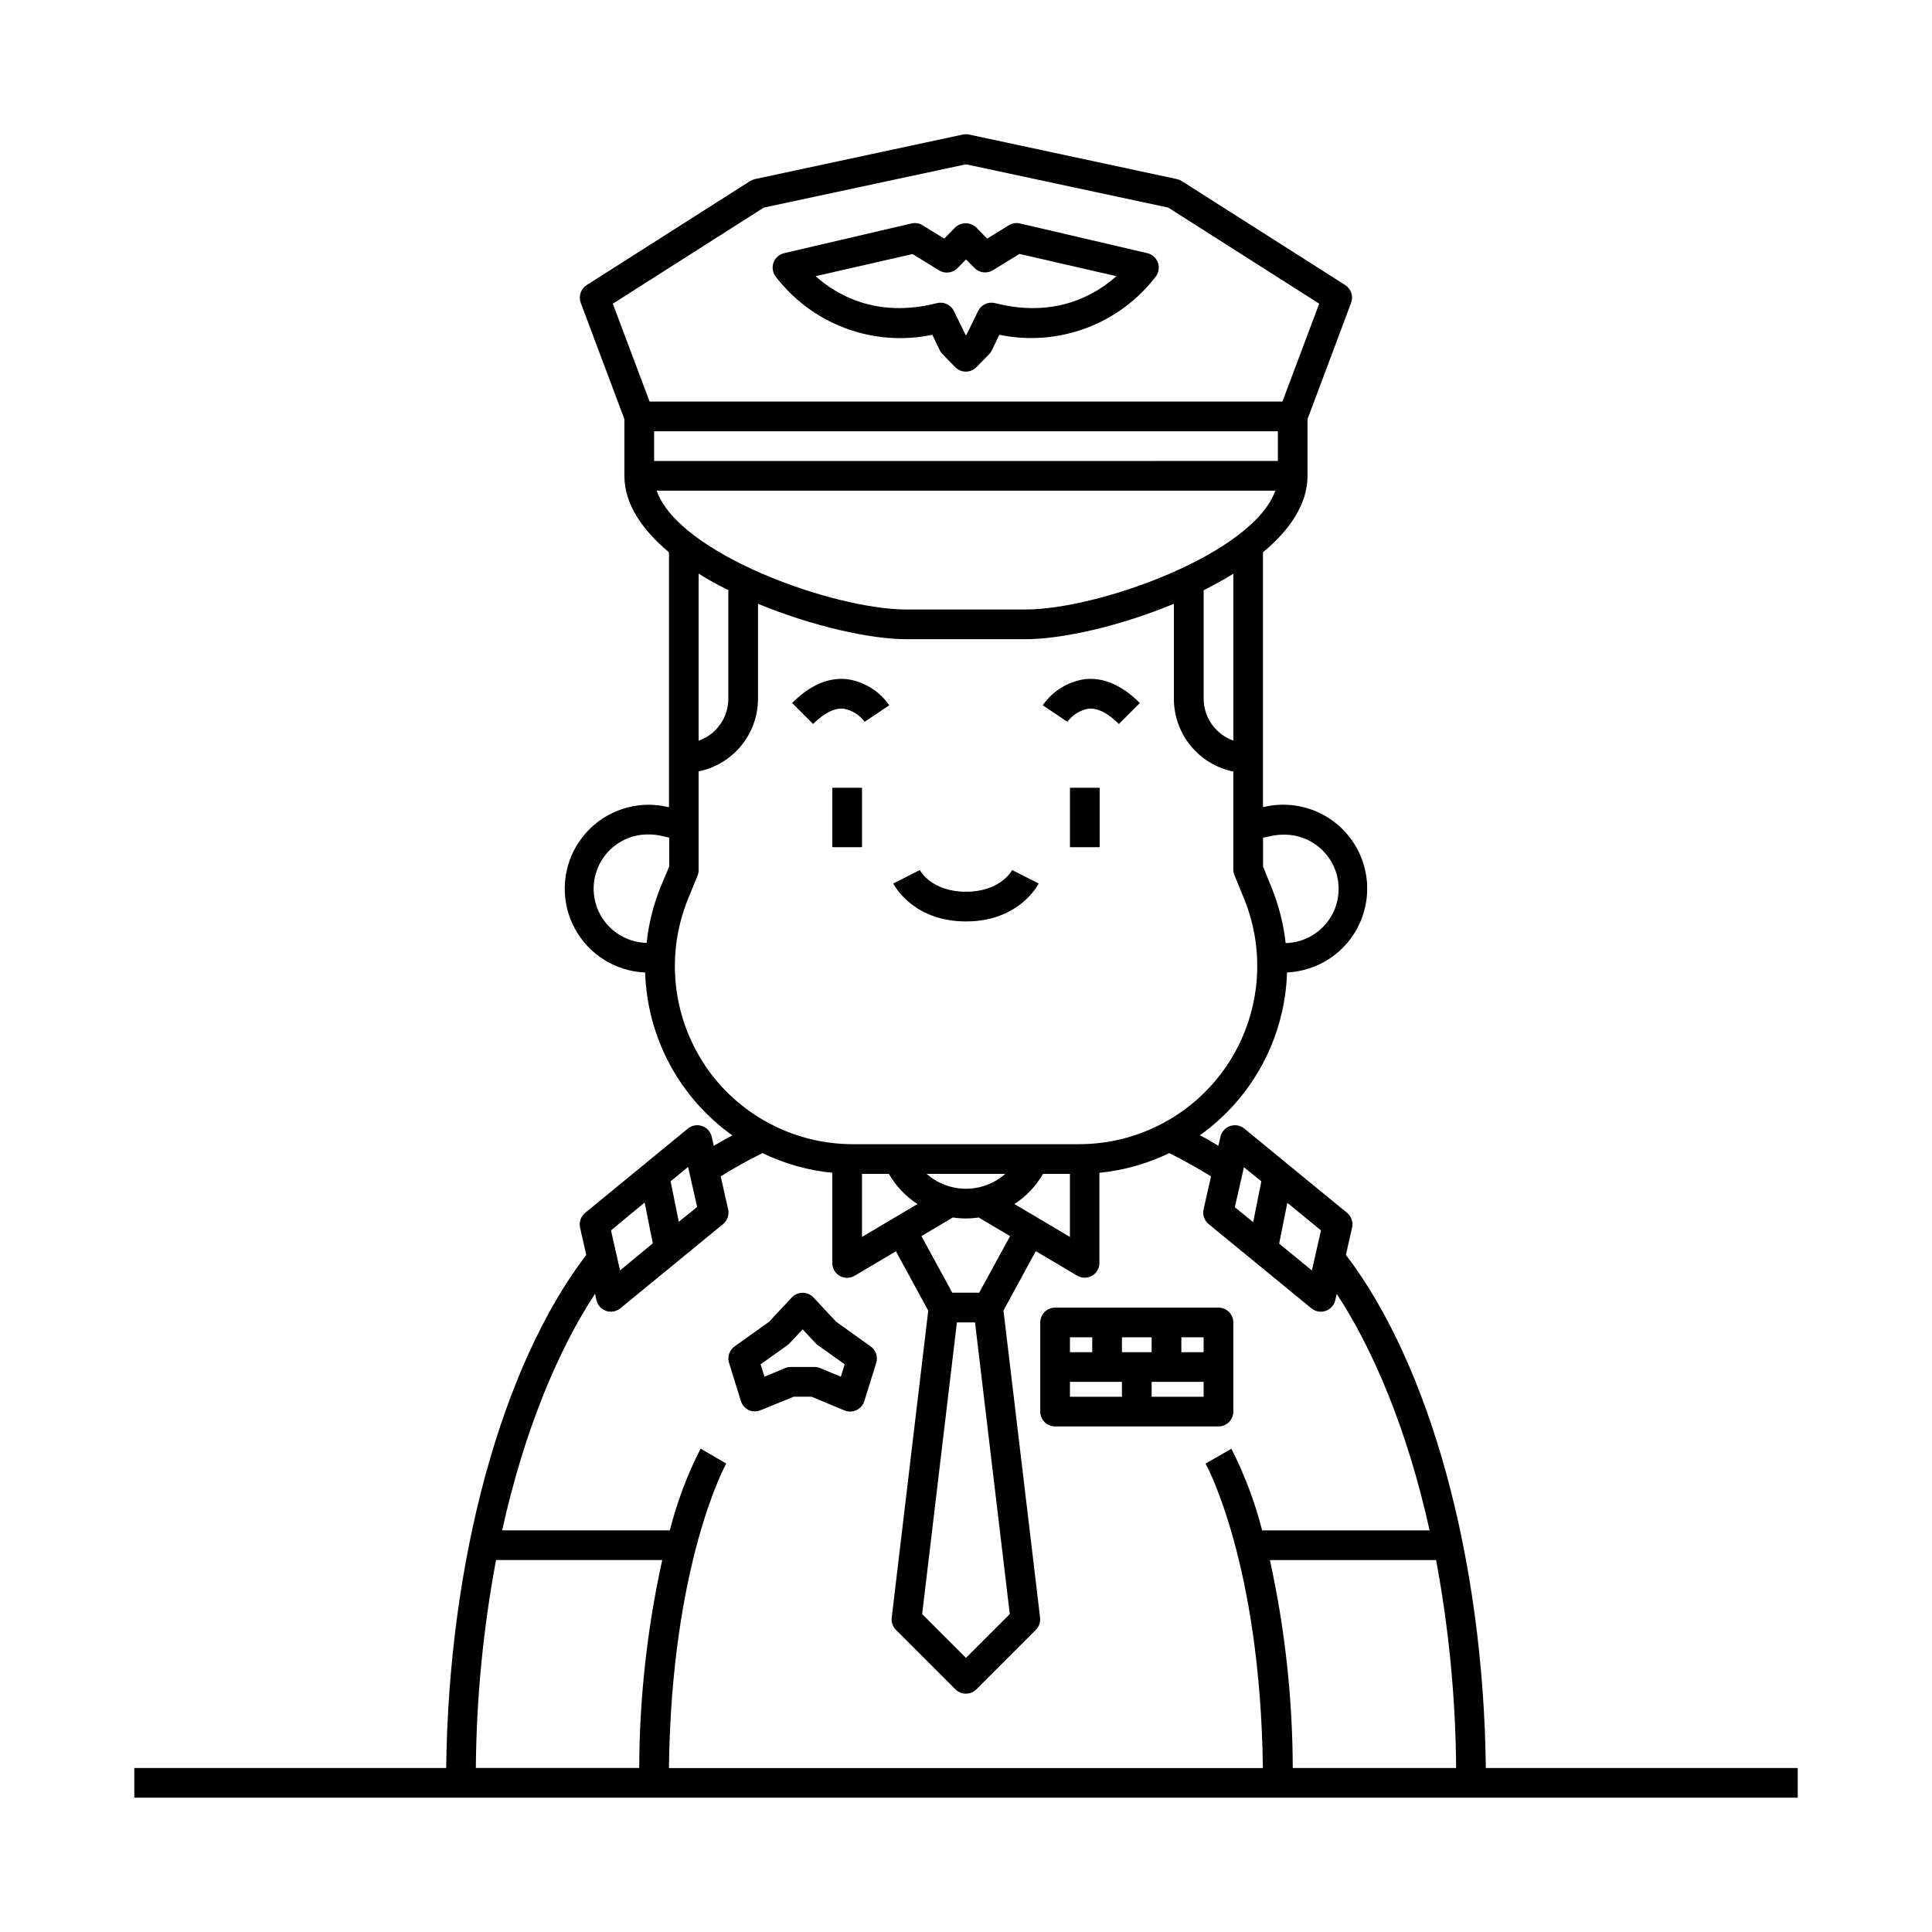 <?xml version="1.0" encoding="UTF-8"?>
<!-- Uploaded to: ICON Repo, www.iconrepo.com, Generator: ICON Repo Mixer Tools -->
<svg fill="#000000" width="800px" height="800px" version="1.1" viewBox="144 144 512 512" xmlns="http://www.w3.org/2000/svg">
 <g>
  <path d="m537.76 612.54c-0.629-55.105-14.68-106.62-37.078-135.99l1.633-7.203h0.004c0.34-1.461-0.18-2.988-1.34-3.938l-27.219-22.316c-1.051-0.867-2.481-1.125-3.769-0.684-1.293 0.441-2.262 1.52-2.566 2.848l-0.531 2.383c-1.633-0.965-3.266-1.969-4.922-2.773l0.004-0.004c14.02-9.984 22.566-25.953 23.102-43.156 6.234-0.281 12.066-3.168 16.07-7.957 4-4.789 5.809-11.039 4.977-17.223-0.832-6.188-4.227-11.738-9.352-15.301-5.125-3.559-11.512-4.805-17.598-3.426l-0.473 0.098v-67.543c7.125-5.902 11.809-12.793 11.809-20.25v-15.035l11.551-30.82c0.652-1.742-0.004-3.703-1.574-4.703l-43.297-27.551c-0.395-0.246-0.824-0.426-1.277-0.531l-55.105-11.809c-0.543-0.117-1.109-0.117-1.652 0l-55.105 11.809c-0.449 0.105-0.883 0.285-1.277 0.531l-43.297 27.551c-1.57 1-2.227 2.961-1.574 4.703l11.57 30.82v15.035c0 7.457 4.684 14.309 11.809 20.25v67.562l-0.492-0.098c-1.586-0.363-3.211-0.547-4.84-0.551-7.84-0.02-15.109 4.094-19.133 10.82-4.027 6.731-4.211 15.078-0.488 21.98 3.723 6.898 10.805 11.328 18.637 11.656 0.539 17.203 9.086 33.172 23.105 43.16-1.652 0.887-3.285 1.812-4.922 2.773l-0.531-2.402c-0.305-1.328-1.273-2.406-2.562-2.848-1.293-0.441-2.719-0.184-3.773 0.684l-27.219 22.336c-1.156 0.953-1.676 2.477-1.336 3.938l1.633 7.203c-22.398 29.344-36.449 80.863-37.117 135.97h-82.656v7.871h440.83v-7.871zm-7.871 0h-43.297c-0.047-18.531-2.078-37.004-6.059-55.105h44.043c3.394 18.176 5.176 36.617 5.312 55.105zm-38.219-131.86-8.68-7.106 2.164-10.824 8.914 7.32zm-13.402-23.617-2.164 10.805-4.859-3.938 2.402-10.609zm2.598-91.512c1.047-0.227 2.117-0.348 3.188-0.355 5.133-0.113 9.938 2.516 12.605 6.902s2.789 9.863 0.324 14.367c-2.465 4.504-7.144 7.348-12.277 7.465-0.559-5.086-1.824-10.066-3.762-14.801l-2.223-5.488v-7.656zm-10.016-25.289c-4.715-1.668-7.867-6.121-7.871-11.121v-28.715c2.734-1.379 5.371-2.832 7.871-4.387zm-164.45-115.78 40.008-25.465 53.594-11.477 53.59 11.473 40.008 25.465-9.742 25.941h-167.71zm10.945 41.684v-7.875h165.31v7.871zm164.62 7.871c-5.902 16.746-46.84 31.488-66.223 31.488h-31.492c-19.387 0-60.398-14.742-66.223-31.488zm-144.95 26.352v28.75c0.012 5.016-3.144 9.488-7.875 11.16v-44.301c2.5 1.656 5.137 3.012 7.875 4.391zm-17.969 78.719c-1.906 4.727-3.148 9.695-3.68 14.762-5.133-0.117-9.812-2.961-12.281-7.465-2.465-4.504-2.34-9.98 0.324-14.367 2.668-4.387 7.473-7.019 12.605-6.902 1.066 0.008 2.129 0.125 3.168 0.355l2.164 0.492v7.656zm11.809 47.23v0.004c-8.773-13.082-10.449-29.672-4.469-44.242l2.519-6.16c0.18-0.492 0.262-1.012 0.234-1.535v-25.977c4.445-0.906 8.441-3.324 11.312-6.84 2.867-3.512 4.434-7.91 4.434-12.449v-25.129c14.289 5.902 29.656 9.387 39.359 9.387h31.488c9.684 0 25.051-3.445 39.359-9.387v25.129c-0.008 4.547 1.555 8.953 4.422 12.477 2.871 3.519 6.871 5.941 11.324 6.852v25.938c0 0.512 0.098 1.023 0.293 1.496l2.519 6.16c5.977 14.566 4.301 31.152-4.465 44.23-8.77 13.078-23.48 20.926-39.223 20.93h-59.945c-15.746 0-30.453-7.844-39.223-20.918zm66.734 68.113h4.801l9.211 77.285-11.609 11.609-11.609-11.609zm5.902-7.871h-7.125l-8.184-14.996 8.324-4.941v0.004c2.269 0.34 4.578 0.34 6.848 0l8.324 4.941zm-31.055-31.488h7.125c1.859 3.223 4.457 5.961 7.578 7.992l-14.703 8.719zm27.551 3.938h0.004c-3.836 0-7.535-1.402-10.414-3.938h20.824c-2.875 2.535-6.578 3.938-10.41 3.938zm12.852 4.055c3.121-2.031 5.719-4.769 7.578-7.992h7.125v16.707zm-86.492-9.84 2.402 10.609-4.859 3.938-2.168-10.73zm-11.512 9.426 2.164 10.824-8.68 7.184-2.402-10.609zm-12.773 25.879c0.301 1.332 1.27 2.41 2.559 2.856 0.41 0.141 0.844 0.211 1.277 0.215 0.914-0.004 1.797-0.324 2.5-0.906l27.219-22.316c1.16-0.949 1.68-2.477 1.34-3.938l-1.969-8.719c3.641-2.262 7.34-4.309 11.059-6.16v0.004c5.82 2.812 12.09 4.578 18.52 5.215v23.91c-0.004 1.41 0.746 2.719 1.969 3.426 0.602 0.332 1.277 0.508 1.969 0.512 0.691-0.008 1.371-0.199 1.965-0.551l10.961-6.496 8.562 15.742-9.68 81.359c-0.141 1.199 0.281 2.398 1.141 3.246l15.742 15.742v0.004c1.535 1.523 4.016 1.523 5.551 0l15.742-15.742v-0.004c0.859-0.848 1.281-2.047 1.145-3.246l-9.703-81.398 8.562-15.742 10.961 6.496v-0.004c0.594 0.355 1.273 0.547 1.965 0.555 0.691-0.004 1.367-0.18 1.969-0.512 1.223-0.707 1.977-2.016 1.969-3.426v-23.871c6.434-0.637 12.699-2.402 18.52-5.215 3.719 1.852 7.418 3.938 11.059 6.16l-1.969 8.719 0.004-0.004c-0.34 1.461 0.176 2.988 1.336 3.938l27.219 22.316c0.703 0.582 1.586 0.902 2.5 0.906 0.434-0.004 0.867-0.074 1.277-0.215 1.289-0.445 2.258-1.523 2.559-2.856l0.375-1.672c9.387 14.27 18.598 35.426 24.621 62.699h-44.379c-1.906-7.496-4.641-14.754-8.148-21.648l-6.848 3.938c0.156 0.254 14.523 26.332 15.191 80.688h-157.4c0.668-54.375 15.035-80.453 15.191-80.688l-3.383-1.988-3.426-1.969c-3.508 6.891-6.242 14.152-8.145 21.648h-44.438c6.023-27.219 15.23-48.434 24.621-62.699zm-26.605 68.879h44.043c-3.996 18.098-6.039 36.574-6.102 55.105h-43.297c0.152-18.488 1.945-36.93 5.356-55.105z"/>
  <path d="m364.57 352.77h7.871v15.742h-7.871z"/>
  <path d="m367.57 331.81c2.234 0.406 4.227 1.652 5.57 3.481l6.516-4.387h-0.004c-2.609-3.793-6.695-6.309-11.258-6.93-4.898-0.492-9.84 1.633-14.465 6.336l5.551 5.551c2.934-2.91 5.648-4.289 8.09-4.051z"/>
  <path d="m427.55 352.77h7.871v15.742h-7.871z"/>
  <path d="m432.43 331.81c2.441-0.234 5.156 1.141 8.09 4.055l5.551-5.551c-4.684-4.703-9.566-6.828-14.465-6.336v-0.004c-4.562 0.621-8.648 3.137-11.258 6.93l6.516 4.387c1.34-1.828 3.336-3.074 5.566-3.481z"/>
  <path d="m400 388.19c14.07 0 19.051-9.645 19.266-10.055l-7.027-3.562c-0.117 0.234-3.188 5.746-12.242 5.746-9.055 0-12.121-5.512-12.242-5.746l-7.027 3.562c0.223 0.41 5.199 10.055 19.273 10.055z"/>
  <path d="m423.61 522.02h43.297c1.043 0 2.047-0.414 2.785-1.152 0.738-0.738 1.152-1.742 1.152-2.785v-23.617c0-1.043-0.414-2.043-1.152-2.781-0.738-0.738-1.742-1.152-2.785-1.152h-43.297c-2.172 0-3.934 1.762-3.934 3.934v23.617c0 1.043 0.414 2.047 1.152 2.785s1.738 1.152 2.781 1.152zm3.938-11.809h13.777v3.938h-13.777zm13.777-7.871v-3.938h7.871v3.938zm7.871 11.809v-3.938h13.777v3.938zm13.777-11.809h-5.902v-3.938h5.902zm-29.52-3.938v3.938h-5.902v-3.938z"/>
  <path d="m391.08 232.72 1.969 4.113c0.184 0.379 0.43 0.727 0.73 1.023l3.367 3.445-0.004-0.004c0.742 0.758 1.754 1.188 2.816 1.188 1.059 0 2.07-0.43 2.812-1.188l3.367-3.445v0.004c0.297-0.297 0.543-0.645 0.727-1.023l1.969-4.113c7.695 1.598 15.691 0.98 23.051-1.781 7.363-2.762 13.789-7.555 18.531-13.824 0.719-1.074 0.863-2.434 0.391-3.637-0.477-1.203-1.512-2.094-2.769-2.387l-33.73-7.871h-0.004c-1.008-0.238-2.066-0.07-2.949 0.473l-5.746 3.543-2.875-2.934c-1.57-1.516-4.059-1.516-5.629 0l-2.875 2.934-5.746-3.543c-0.883-0.543-1.941-0.711-2.949-0.473l-33.73 7.871h-0.004c-1.258 0.293-2.293 1.184-2.769 2.387-0.473 1.203-0.328 2.562 0.391 3.637 4.75 6.281 11.188 11.086 18.566 13.848 7.375 2.766 15.387 3.375 23.094 1.758zm-5.254-21.395 7.047 4.328v0.004c1.57 0.961 3.598 0.711 4.879-0.609l2.246-2.285 2.242 2.246c1.285 1.316 3.312 1.57 4.879 0.609l7.047-4.328 25.684 5.902c-5.391 4.82-16.039 11.258-32.137 7.144-1.809-0.461-3.691 0.41-4.508 2.086l-3.09 6.316-0.117 0.117-0.117-0.117-3.09-6.316h-0.004c-0.816-1.676-2.699-2.547-4.504-2.086-16.098 4.113-26.766-2.32-32.137-7.144z"/>
  <path d="m340.35 515.3c0.328 1.059 1.086 1.93 2.086 2.398 1.016 0.453 2.172 0.453 3.188 0l8.719-3.559h4.723l8.719 3.641c0.484 0.191 0.996 0.293 1.516 0.293 0.578 0 1.148-0.129 1.672-0.375 1.004-0.469 1.762-1.34 2.086-2.398l3.148-10.117h0.004c0.5-1.621-0.094-3.383-1.477-4.367l-9.113-6.516-6.043-6.453c-0.742-0.797-1.781-1.246-2.871-1.246s-2.129 0.449-2.875 1.246l-6.043 6.453-9.113 6.516h0.004c-1.383 0.984-1.977 2.746-1.477 4.367zm12.34-14.82c0.215-0.156 0.414-0.332 0.59-0.531l3.426-3.66 3.426 3.66h-0.004c0.18 0.199 0.379 0.375 0.594 0.531l7.125 5.078-1.023 3.285-5.453-2.281c-0.48-0.199-0.996-0.297-1.516-0.297h-6.297c-0.52 0-1.035 0.098-1.516 0.297l-5.453 2.281-1.023-3.285z"/>
 </g>
</svg>